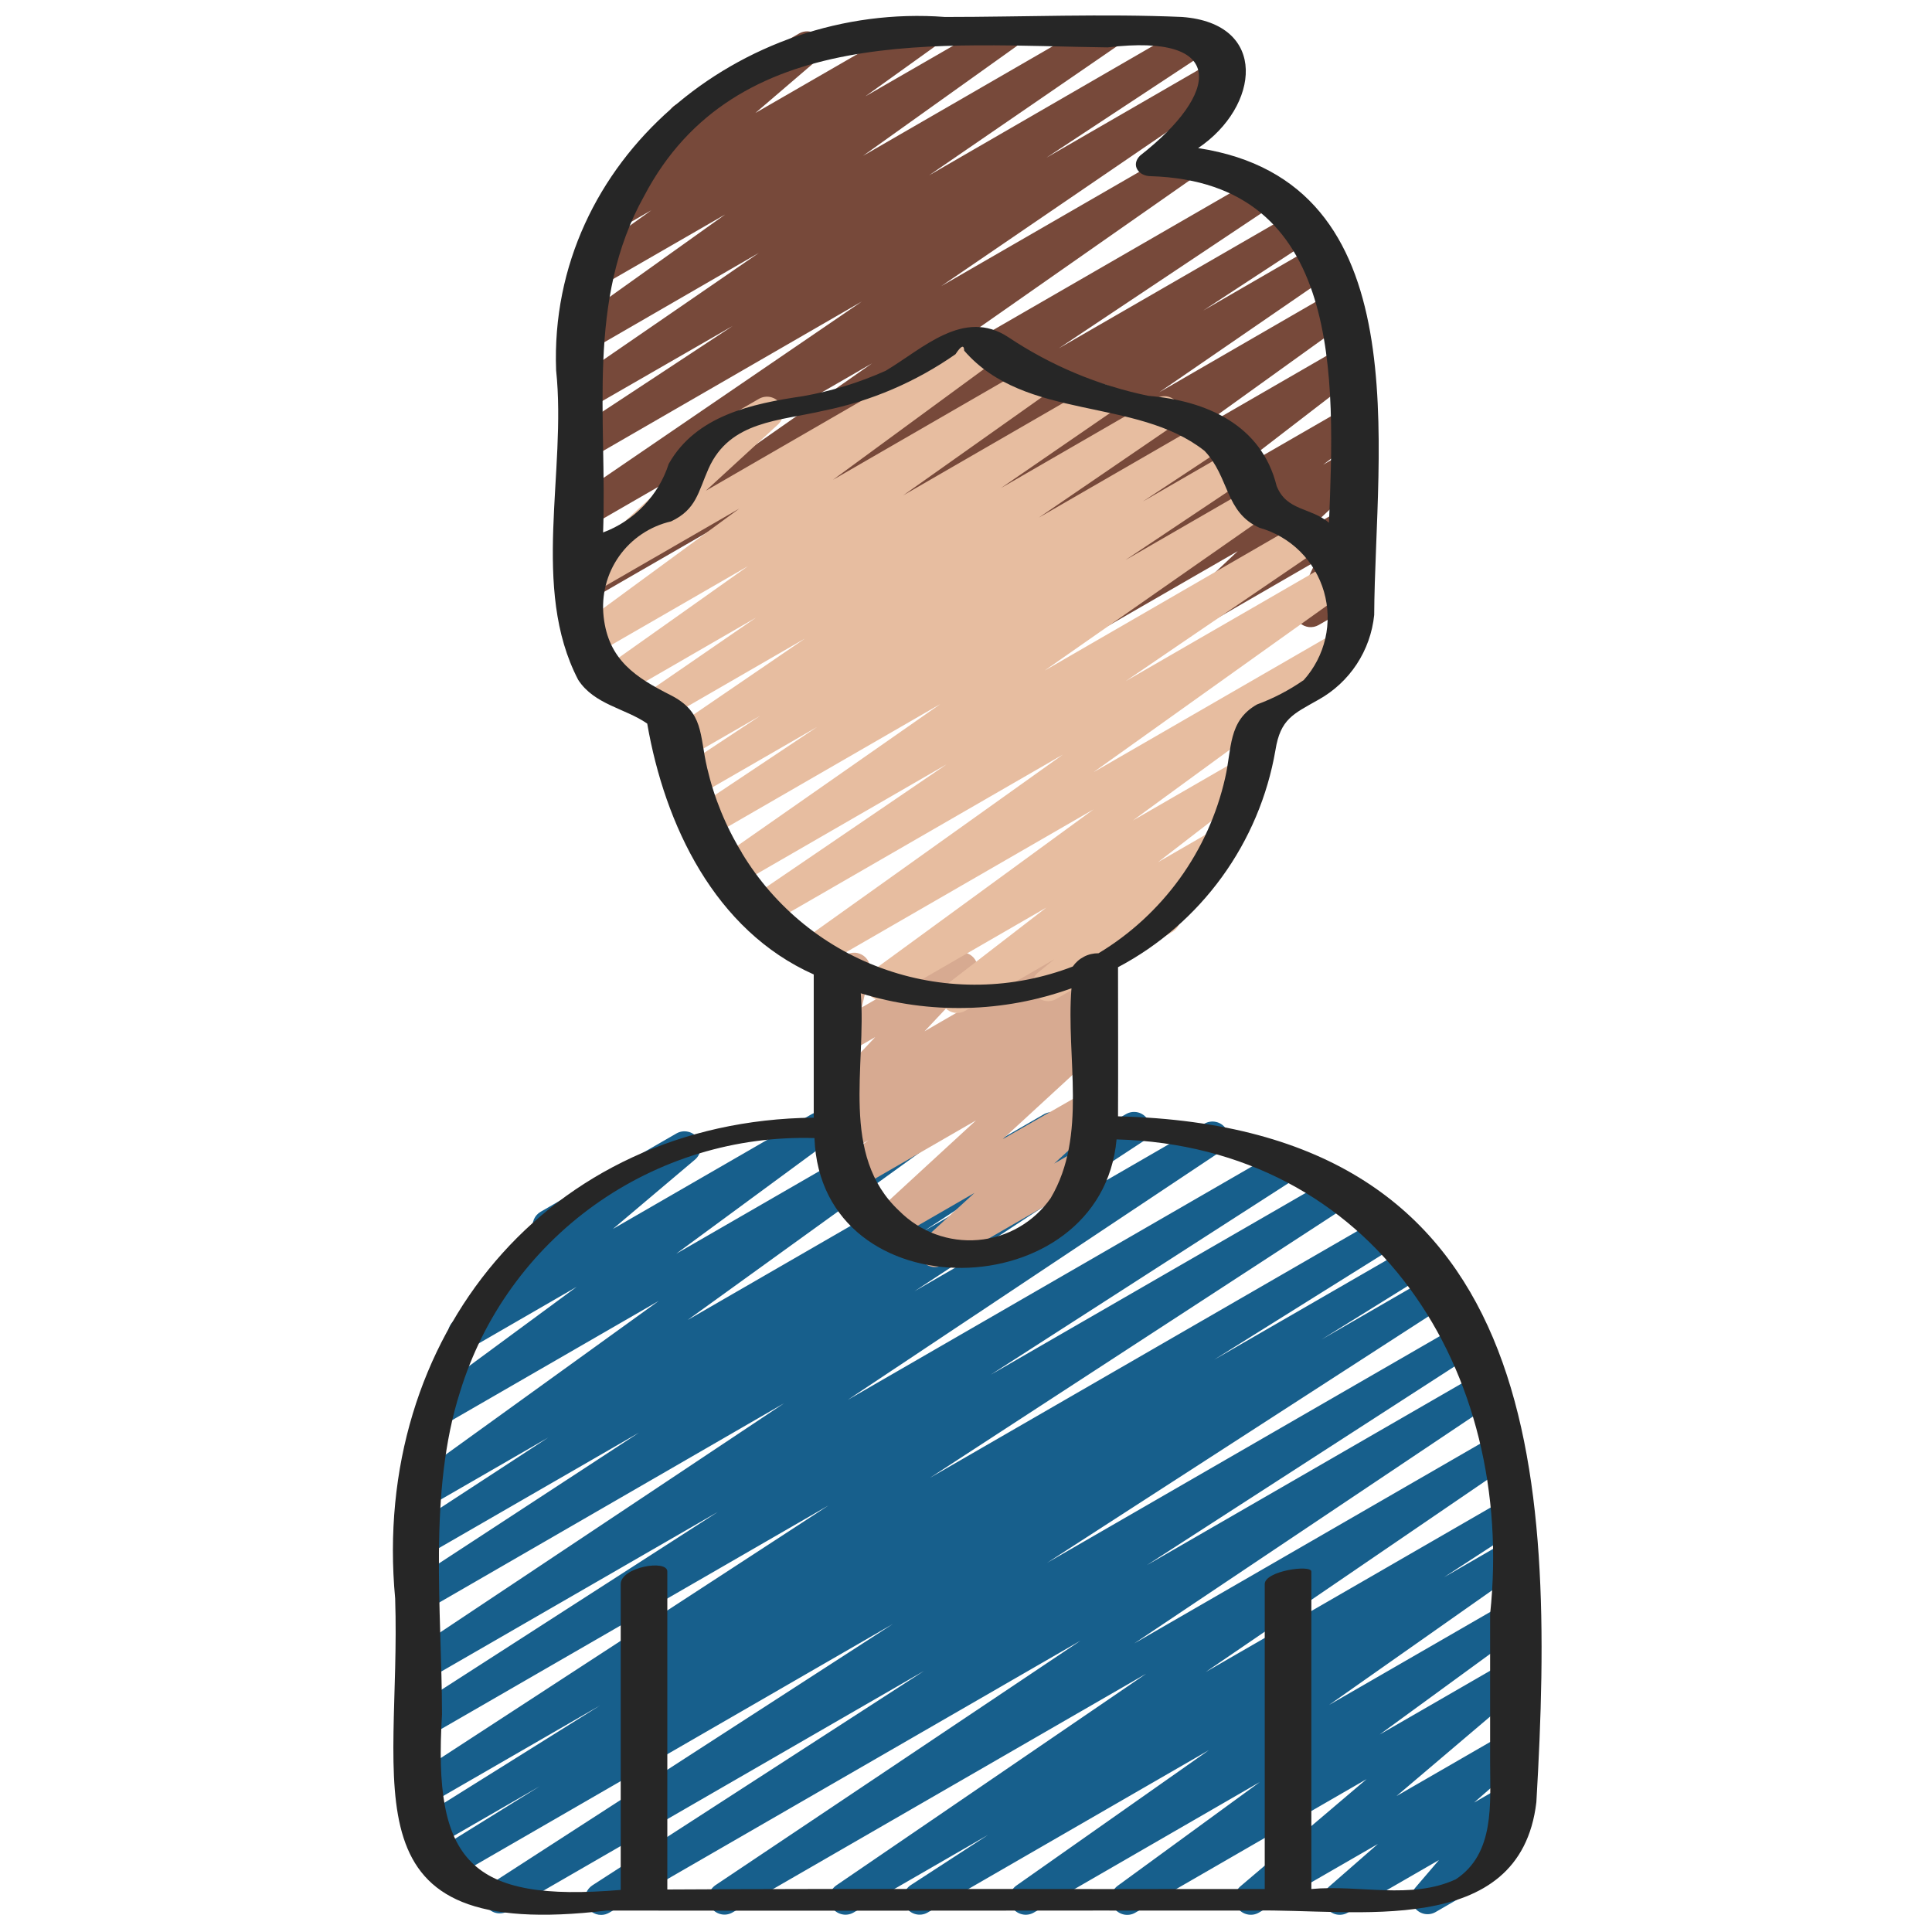 <svg width="32" height="32" viewBox="0 0 32 32" fill="none" xmlns="http://www.w3.org/2000/svg">
<path d="M9.957 31.717C9.9 31.717 9.844 31.699 9.797 31.664C9.751 31.63 9.718 31.581 9.701 31.526C9.685 31.471 9.687 31.412 9.707 31.358C9.727 31.304 9.764 31.258 9.812 31.227L15.306 27.675L8.407 31.658C8.347 31.691 8.276 31.7 8.209 31.683C8.143 31.665 8.085 31.623 8.049 31.564C8.014 31.505 8.002 31.435 8.016 31.368C8.031 31.3 8.071 31.241 8.129 31.203L14.789 26.898L7.467 31.126C7.406 31.159 7.335 31.168 7.269 31.15C7.202 31.132 7.145 31.089 7.109 31.029C7.074 30.97 7.063 30.9 7.078 30.832C7.094 30.765 7.135 30.706 7.193 30.669L8.94 29.586L7.17 30.607C7.11 30.64 7.039 30.649 6.972 30.631C6.905 30.613 6.848 30.57 6.813 30.511C6.777 30.451 6.766 30.381 6.782 30.313C6.797 30.246 6.838 30.188 6.896 30.15L9.94 28.247L7.083 29.896C7.023 29.93 6.952 29.939 6.885 29.922C6.819 29.904 6.761 29.862 6.725 29.803C6.689 29.744 6.677 29.674 6.692 29.607C6.707 29.539 6.747 29.48 6.804 29.442L13.723 24.935L7.083 28.768C7.022 28.802 6.952 28.81 6.886 28.793C6.819 28.775 6.762 28.732 6.726 28.674C6.691 28.615 6.679 28.545 6.694 28.478C6.708 28.411 6.748 28.352 6.805 28.314L11.89 25.042L7.083 27.816C7.023 27.848 6.953 27.857 6.887 27.839C6.821 27.822 6.764 27.78 6.728 27.722C6.692 27.664 6.68 27.595 6.694 27.528C6.707 27.461 6.746 27.402 6.802 27.363L12.988 23.242L7.083 26.654C7.022 26.689 6.951 26.699 6.883 26.682C6.816 26.665 6.758 26.622 6.721 26.563C6.685 26.503 6.673 26.432 6.689 26.364C6.704 26.297 6.745 26.237 6.804 26.2L10.584 23.729L7.083 25.749C7.023 25.782 6.952 25.791 6.886 25.774C6.82 25.756 6.763 25.714 6.727 25.655C6.691 25.597 6.679 25.527 6.693 25.46C6.708 25.393 6.747 25.334 6.804 25.296L9.079 23.811L7.093 24.957C7.034 24.99 6.965 24.999 6.899 24.983C6.833 24.967 6.776 24.926 6.739 24.869C6.702 24.812 6.688 24.743 6.701 24.677C6.713 24.61 6.75 24.55 6.804 24.51L10.911 21.547L7.301 23.631C7.242 23.664 7.173 23.673 7.107 23.657C7.041 23.641 6.984 23.601 6.947 23.544C6.91 23.488 6.896 23.419 6.908 23.353C6.919 23.286 6.956 23.226 7.01 23.186L9.55 21.315L7.821 22.314C7.763 22.347 7.695 22.357 7.63 22.342C7.566 22.328 7.508 22.29 7.47 22.235C7.432 22.181 7.416 22.114 7.424 22.048C7.432 21.982 7.465 21.922 7.516 21.879L9.069 20.567C9.012 20.563 8.958 20.541 8.915 20.504C8.872 20.467 8.841 20.417 8.828 20.362C8.816 20.306 8.821 20.248 8.843 20.196C8.866 20.143 8.905 20.1 8.954 20.071L11.205 18.773C11.263 18.74 11.331 18.73 11.396 18.745C11.461 18.759 11.518 18.797 11.556 18.852C11.594 18.906 11.611 18.973 11.602 19.039C11.594 19.105 11.561 19.165 11.51 19.208L10.152 20.355L13.446 18.453C13.505 18.42 13.575 18.411 13.64 18.427C13.706 18.443 13.763 18.483 13.8 18.54C13.837 18.597 13.851 18.665 13.839 18.732C13.828 18.798 13.791 18.858 13.738 18.899L11.2 20.766L15.207 18.453C15.267 18.42 15.336 18.411 15.402 18.427C15.468 18.443 15.525 18.484 15.562 18.541C15.599 18.598 15.612 18.667 15.6 18.734C15.588 18.8 15.551 18.86 15.496 18.9L11.39 21.863L17.295 18.453C17.355 18.42 17.425 18.412 17.492 18.429C17.558 18.447 17.615 18.489 17.651 18.547C17.687 18.606 17.699 18.676 17.684 18.743C17.67 18.81 17.631 18.869 17.574 18.907L15.301 20.39L18.65 18.453C18.71 18.418 18.781 18.408 18.849 18.425C18.916 18.442 18.974 18.485 19.011 18.544C19.047 18.604 19.059 18.675 19.044 18.743C19.028 18.811 18.987 18.87 18.928 18.908L15.147 21.387L19.947 18.613C20.007 18.578 20.078 18.567 20.146 18.584C20.214 18.6 20.272 18.642 20.309 18.702C20.346 18.761 20.358 18.832 20.343 18.901C20.328 18.969 20.287 19.028 20.228 19.066L14.042 23.186L21.212 19.046C21.273 19.009 21.345 18.998 21.414 19.014C21.483 19.031 21.542 19.074 21.579 19.135C21.616 19.195 21.627 19.268 21.61 19.336C21.594 19.405 21.55 19.465 21.49 19.501L16.409 22.77L22.05 19.514C22.11 19.48 22.181 19.471 22.248 19.488C22.314 19.506 22.372 19.548 22.408 19.607C22.444 19.666 22.455 19.736 22.441 19.803C22.426 19.871 22.386 19.93 22.328 19.968L15.404 24.477L22.876 20.163C22.937 20.131 23.007 20.124 23.072 20.142C23.138 20.161 23.194 20.203 23.229 20.262C23.264 20.32 23.276 20.39 23.261 20.456C23.246 20.523 23.207 20.581 23.15 20.62L20.107 22.523L23.352 20.65C23.413 20.616 23.484 20.608 23.551 20.626C23.617 20.644 23.674 20.687 23.71 20.746C23.745 20.805 23.756 20.876 23.741 20.943C23.726 21.01 23.684 21.069 23.627 21.107L21.888 22.187L23.725 21.126C23.785 21.089 23.858 21.078 23.926 21.094C23.995 21.111 24.055 21.154 24.091 21.214C24.128 21.274 24.14 21.347 24.123 21.416C24.107 21.485 24.064 21.544 24.003 21.581L17.342 25.886L24.213 21.92C24.273 21.886 24.344 21.877 24.411 21.895C24.477 21.912 24.535 21.955 24.571 22.014C24.607 22.072 24.619 22.143 24.604 22.21C24.589 22.277 24.549 22.336 24.492 22.374L18.994 25.925L24.556 22.715C24.616 22.681 24.686 22.672 24.753 22.689C24.819 22.706 24.876 22.748 24.913 22.806C24.949 22.865 24.961 22.934 24.947 23.002C24.933 23.069 24.894 23.128 24.837 23.167L18.787 27.22L24.82 23.737C24.88 23.702 24.95 23.692 25.017 23.709C25.084 23.725 25.143 23.767 25.179 23.826C25.216 23.884 25.229 23.955 25.215 24.022C25.201 24.09 25.161 24.149 25.104 24.188L19.97 27.694L24.917 24.838C24.977 24.804 25.048 24.795 25.115 24.813C25.181 24.83 25.239 24.873 25.275 24.931C25.311 24.99 25.323 25.06 25.308 25.128C25.293 25.195 25.253 25.254 25.196 25.292L23.916 26.125L24.917 25.547C24.977 25.512 25.047 25.502 25.114 25.518C25.181 25.534 25.239 25.575 25.276 25.633C25.314 25.691 25.327 25.762 25.313 25.829C25.3 25.897 25.261 25.956 25.204 25.996L22.014 28.239L24.917 26.564C24.977 26.529 25.047 26.519 25.113 26.535C25.18 26.55 25.238 26.591 25.275 26.649C25.312 26.706 25.326 26.776 25.314 26.843C25.301 26.91 25.264 26.97 25.208 27.01L22.852 28.729L24.917 27.537C24.975 27.504 25.043 27.494 25.107 27.509C25.172 27.523 25.229 27.561 25.267 27.615C25.305 27.669 25.322 27.735 25.314 27.801C25.306 27.867 25.274 27.927 25.224 27.971L23.131 29.748L24.917 28.717C24.975 28.685 25.042 28.675 25.106 28.689C25.17 28.704 25.227 28.741 25.265 28.794C25.303 28.848 25.32 28.913 25.313 28.979C25.306 29.044 25.275 29.104 25.226 29.148L24.416 29.856L24.917 29.567C24.972 29.536 25.036 29.525 25.098 29.536C25.16 29.547 25.216 29.579 25.256 29.628C25.296 29.676 25.318 29.737 25.317 29.8C25.317 29.863 25.294 29.924 25.253 29.972L24.765 30.542C24.821 30.548 24.874 30.571 24.916 30.608C24.958 30.646 24.987 30.696 24.999 30.751C25.011 30.806 25.005 30.864 24.982 30.915C24.959 30.967 24.921 31.01 24.872 31.038L23.779 31.669C23.724 31.701 23.66 31.712 23.598 31.701C23.537 31.69 23.48 31.657 23.44 31.609C23.4 31.561 23.378 31.499 23.379 31.436C23.379 31.374 23.402 31.313 23.443 31.265L23.834 30.808L22.322 31.68C22.265 31.713 22.198 31.723 22.133 31.709C22.069 31.695 22.012 31.657 21.973 31.604C21.935 31.55 21.918 31.484 21.925 31.419C21.932 31.353 21.963 31.293 22.013 31.249L22.822 30.542L20.849 31.68C20.791 31.713 20.723 31.723 20.659 31.708C20.594 31.694 20.537 31.656 20.499 31.602C20.461 31.548 20.444 31.482 20.452 31.416C20.46 31.35 20.492 31.29 20.542 31.246L22.635 29.468L18.804 31.68C18.745 31.715 18.674 31.725 18.608 31.709C18.541 31.693 18.483 31.652 18.446 31.595C18.409 31.538 18.395 31.468 18.407 31.401C18.42 31.334 18.458 31.274 18.513 31.234L20.867 29.516L17.12 31.68C17.061 31.713 16.991 31.723 16.925 31.706C16.859 31.69 16.801 31.649 16.765 31.591C16.728 31.534 16.715 31.465 16.727 31.398C16.74 31.331 16.778 31.271 16.833 31.232L20.023 28.988L15.36 31.68C15.3 31.713 15.229 31.722 15.163 31.704C15.097 31.687 15.04 31.644 15.004 31.586C14.968 31.528 14.956 31.458 14.971 31.391C14.985 31.324 15.024 31.265 15.081 31.226L16.365 30.392L14.133 31.68C14.074 31.713 14.004 31.722 13.938 31.705C13.871 31.688 13.814 31.647 13.778 31.589C13.742 31.531 13.729 31.462 13.742 31.395C13.755 31.328 13.794 31.269 13.85 31.229L18.984 27.722L12.126 31.68C12.067 31.712 11.997 31.721 11.931 31.703C11.866 31.686 11.809 31.644 11.773 31.587C11.737 31.529 11.725 31.46 11.738 31.393C11.751 31.327 11.79 31.268 11.845 31.228L17.896 27.175L10.091 31.68C10.05 31.704 10.004 31.717 9.957 31.717Z" fill="#175F8C"/>
<path d="M15.486 20.987C15.432 20.987 15.38 20.971 15.335 20.94C15.291 20.91 15.257 20.867 15.237 20.817C15.217 20.766 15.214 20.711 15.226 20.659C15.238 20.606 15.266 20.559 15.306 20.523L16.141 19.758L14.794 20.536C14.737 20.569 14.67 20.579 14.606 20.566C14.542 20.552 14.485 20.515 14.446 20.463C14.408 20.41 14.389 20.345 14.396 20.28C14.402 20.215 14.432 20.154 14.479 20.109L16.166 18.557L14.177 19.705C14.118 19.739 14.048 19.749 13.982 19.734C13.916 19.718 13.858 19.678 13.821 19.621C13.783 19.564 13.769 19.495 13.78 19.428C13.792 19.362 13.829 19.302 13.883 19.261L14.387 18.884L14.029 19.09C13.97 19.124 13.901 19.134 13.835 19.119C13.769 19.103 13.711 19.063 13.674 19.006C13.636 18.949 13.622 18.881 13.633 18.814C13.645 18.747 13.682 18.687 13.736 18.646L13.971 18.47C13.914 18.49 13.853 18.491 13.796 18.471C13.739 18.452 13.691 18.414 13.658 18.364C13.625 18.314 13.611 18.254 13.616 18.194C13.622 18.135 13.647 18.079 13.688 18.035L14.496 17.178L14.016 17.454C13.971 17.48 13.92 17.492 13.868 17.489C13.816 17.487 13.766 17.469 13.725 17.438C13.683 17.407 13.651 17.365 13.633 17.316C13.615 17.268 13.611 17.215 13.623 17.164L13.783 16.451C13.736 16.433 13.695 16.401 13.665 16.361C13.635 16.32 13.617 16.272 13.613 16.222C13.61 16.172 13.62 16.122 13.644 16.077C13.667 16.033 13.703 15.996 13.747 15.971L14.013 15.816C14.058 15.79 14.11 15.778 14.162 15.78C14.213 15.783 14.263 15.801 14.305 15.832C14.347 15.863 14.379 15.905 14.397 15.954C14.415 16.003 14.418 16.055 14.407 16.106L14.274 16.686L15.794 15.809C15.849 15.777 15.914 15.766 15.977 15.778C16.04 15.79 16.096 15.824 16.136 15.874C16.176 15.925 16.196 15.988 16.194 16.052C16.191 16.116 16.165 16.176 16.121 16.223L15.314 17.081L17.527 15.8C17.586 15.767 17.656 15.756 17.722 15.772C17.788 15.788 17.846 15.828 17.883 15.885C17.921 15.941 17.935 16.01 17.924 16.077C17.912 16.144 17.875 16.204 17.821 16.245L17.616 16.398L17.98 16.188C18.039 16.154 18.108 16.144 18.174 16.16C18.241 16.175 18.298 16.216 18.336 16.272C18.373 16.329 18.387 16.398 18.376 16.465C18.364 16.532 18.327 16.592 18.273 16.633L17.767 17.011L17.981 16.889C18.038 16.857 18.104 16.846 18.168 16.86C18.232 16.873 18.289 16.91 18.328 16.962C18.367 17.015 18.385 17.08 18.379 17.145C18.373 17.21 18.343 17.271 18.295 17.316L16.608 18.868L17.984 18.08C18.041 18.048 18.107 18.038 18.171 18.052C18.235 18.065 18.291 18.102 18.33 18.154C18.369 18.207 18.387 18.272 18.381 18.337C18.375 18.402 18.345 18.462 18.298 18.507L17.461 19.272L17.9 19.019C17.961 18.987 18.032 18.98 18.098 18.999C18.164 19.018 18.22 19.062 18.254 19.122C18.289 19.182 18.299 19.252 18.282 19.319C18.266 19.386 18.224 19.444 18.166 19.48L15.62 20.95C15.579 20.974 15.533 20.987 15.486 20.987Z" fill="#D7AA91"/>
<path d="M10.514 10.4C10.456 10.4 10.401 10.382 10.355 10.347C10.309 10.313 10.275 10.265 10.259 10.21C10.242 10.156 10.243 10.097 10.263 10.043C10.282 9.989 10.318 9.943 10.366 9.911L13.898 7.557L9.749 9.951C9.69 9.986 9.619 9.996 9.553 9.979C9.486 9.963 9.428 9.921 9.392 9.863C9.355 9.805 9.342 9.735 9.355 9.668C9.368 9.601 9.407 9.541 9.463 9.502L14.444 6.018L9.75 8.729C9.691 8.763 9.62 8.773 9.553 8.757C9.486 8.74 9.428 8.698 9.391 8.64C9.354 8.581 9.341 8.511 9.356 8.443C9.37 8.376 9.41 8.316 9.467 8.277L14.274 4.994L9.75 7.607C9.69 7.644 9.618 7.654 9.55 7.638C9.482 7.621 9.423 7.578 9.386 7.519C9.35 7.459 9.338 7.387 9.354 7.319C9.369 7.251 9.411 7.191 9.47 7.154L12.137 5.398L9.749 6.773C9.69 6.807 9.619 6.817 9.552 6.801C9.486 6.784 9.428 6.742 9.391 6.684C9.355 6.626 9.342 6.556 9.356 6.489C9.369 6.421 9.409 6.362 9.465 6.323L12.569 4.189L9.76 5.813C9.701 5.847 9.631 5.857 9.564 5.841C9.498 5.824 9.44 5.783 9.404 5.726C9.367 5.668 9.353 5.599 9.366 5.532C9.379 5.465 9.417 5.405 9.472 5.365L12.012 3.552L9.92 4.758C9.861 4.792 9.791 4.801 9.725 4.785C9.659 4.769 9.602 4.728 9.565 4.671C9.528 4.614 9.514 4.544 9.527 4.478C9.539 4.411 9.577 4.351 9.631 4.311L10.788 3.483L10.287 3.771C10.23 3.804 10.162 3.815 10.097 3.801C10.032 3.787 9.975 3.749 9.936 3.694C9.898 3.64 9.881 3.573 9.889 3.507C9.898 3.441 9.93 3.381 9.981 3.338L11.276 2.228C11.223 2.218 11.174 2.191 11.136 2.153C11.097 2.114 11.072 2.064 11.063 2.011C11.054 1.957 11.061 1.902 11.084 1.853C11.107 1.803 11.145 1.762 11.192 1.735L13.233 0.556C13.291 0.522 13.359 0.511 13.424 0.525C13.489 0.54 13.547 0.578 13.586 0.632C13.624 0.687 13.641 0.754 13.633 0.82C13.624 0.886 13.591 0.947 13.54 0.99L12.512 1.871L15.2 0.32C15.259 0.287 15.329 0.277 15.395 0.293C15.461 0.31 15.518 0.35 15.555 0.408C15.592 0.465 15.606 0.534 15.593 0.601C15.581 0.668 15.543 0.727 15.489 0.767L14.334 1.595L16.546 0.32C16.605 0.286 16.675 0.276 16.741 0.293C16.808 0.309 16.865 0.35 16.902 0.407C16.939 0.465 16.953 0.534 16.94 0.601C16.927 0.668 16.889 0.728 16.834 0.768L14.295 2.581L18.209 0.32C18.269 0.286 18.339 0.276 18.406 0.293C18.473 0.309 18.53 0.351 18.567 0.409C18.604 0.467 18.616 0.537 18.603 0.605C18.589 0.672 18.55 0.732 18.493 0.771L15.389 2.904L19.716 0.402C19.776 0.366 19.848 0.355 19.916 0.372C19.985 0.388 20.043 0.431 20.08 0.491C20.117 0.551 20.129 0.622 20.113 0.691C20.097 0.759 20.055 0.818 19.996 0.856L17.33 2.613L20.112 1.006C20.172 0.971 20.243 0.961 20.31 0.978C20.377 0.994 20.435 1.036 20.472 1.095C20.508 1.153 20.521 1.224 20.507 1.291C20.493 1.359 20.453 1.418 20.396 1.457L15.59 4.739L19.497 2.484C19.556 2.45 19.627 2.44 19.693 2.456C19.76 2.473 19.817 2.514 19.854 2.572C19.891 2.63 19.904 2.7 19.891 2.767C19.877 2.834 19.839 2.894 19.782 2.933L14.802 6.417L20.789 2.961C20.849 2.925 20.92 2.914 20.988 2.931C21.056 2.947 21.115 2.99 21.151 3.049C21.188 3.108 21.2 3.18 21.185 3.248C21.17 3.316 21.129 3.375 21.07 3.413L17.538 5.769L21.44 3.517C21.5 3.483 21.571 3.473 21.638 3.49C21.705 3.507 21.763 3.55 21.799 3.609C21.835 3.668 21.847 3.738 21.832 3.806C21.817 3.873 21.777 3.932 21.72 3.971L19.929 5.144L21.824 4.048C21.884 4.014 21.954 4.004 22.021 4.021C22.087 4.037 22.145 4.079 22.182 4.137C22.218 4.195 22.231 4.265 22.218 4.333C22.204 4.4 22.165 4.46 22.108 4.499L19.2 6.498L22.137 4.8C22.196 4.767 22.265 4.757 22.332 4.773C22.398 4.79 22.455 4.83 22.492 4.888C22.529 4.945 22.542 5.014 22.53 5.081C22.517 5.148 22.48 5.207 22.425 5.247L19.709 7.2L22.251 5.732C22.31 5.699 22.379 5.689 22.445 5.704C22.511 5.719 22.568 5.759 22.605 5.815C22.643 5.871 22.658 5.94 22.647 6.006C22.636 6.073 22.601 6.133 22.547 6.174L20.314 7.893L22.256 6.773C22.314 6.739 22.384 6.729 22.45 6.745C22.516 6.76 22.574 6.801 22.611 6.857C22.649 6.914 22.663 6.983 22.651 7.05C22.64 7.117 22.603 7.177 22.549 7.218L21.914 7.698L22.258 7.499C22.314 7.465 22.382 7.454 22.446 7.467C22.511 7.48 22.568 7.517 22.608 7.57C22.647 7.623 22.665 7.689 22.658 7.754C22.652 7.82 22.622 7.881 22.573 7.925L21.72 8.725L22.264 8.412C22.312 8.384 22.369 8.373 22.425 8.379C22.481 8.386 22.533 8.41 22.575 8.448C22.616 8.486 22.644 8.536 22.655 8.591C22.667 8.646 22.66 8.703 22.637 8.755L22.303 9.474C22.366 9.448 22.436 9.448 22.499 9.473C22.562 9.497 22.613 9.545 22.643 9.606C22.672 9.667 22.677 9.737 22.657 9.801C22.636 9.866 22.592 9.92 22.533 9.954L21.84 10.353C21.79 10.381 21.734 10.392 21.678 10.386C21.622 10.379 21.569 10.355 21.528 10.317C21.486 10.279 21.458 10.229 21.447 10.173C21.436 10.118 21.443 10.061 21.466 10.01L21.797 9.295L19.963 10.355C19.906 10.389 19.839 10.4 19.774 10.387C19.709 10.374 19.652 10.337 19.613 10.284C19.574 10.231 19.555 10.165 19.562 10.1C19.568 10.034 19.599 9.973 19.648 9.929L20.501 9.129L18.375 10.355C18.316 10.389 18.247 10.399 18.181 10.383C18.115 10.368 18.057 10.328 18.02 10.271C17.983 10.215 17.968 10.146 17.98 10.079C17.991 10.012 18.027 9.952 18.081 9.911L18.717 9.431L17.117 10.355C17.058 10.389 16.989 10.4 16.922 10.385C16.856 10.37 16.798 10.33 16.76 10.273C16.723 10.217 16.708 10.148 16.719 10.081C16.73 10.014 16.766 9.954 16.82 9.913L19.055 8.189L15.303 10.357C15.244 10.391 15.175 10.4 15.108 10.384C15.042 10.368 14.985 10.327 14.948 10.27C14.911 10.213 14.898 10.143 14.91 10.076C14.922 10.01 14.96 9.95 15.015 9.91L17.729 7.962L13.577 10.36C13.517 10.394 13.447 10.403 13.38 10.387C13.313 10.37 13.256 10.328 13.219 10.27C13.182 10.212 13.17 10.142 13.183 10.075C13.197 10.007 13.236 9.948 13.293 9.909L16.205 7.908L11.955 10.362C11.895 10.397 11.823 10.407 11.756 10.39C11.688 10.373 11.63 10.33 11.594 10.271C11.557 10.211 11.546 10.14 11.561 10.072C11.576 10.004 11.618 9.945 11.676 9.907L13.464 8.734L10.647 10.361C10.607 10.385 10.561 10.399 10.514 10.4Z" fill="#77493A"/>
<path d="M15.853 16.778C15.797 16.778 15.742 16.761 15.696 16.729C15.65 16.696 15.615 16.65 15.597 16.597C15.579 16.544 15.578 16.486 15.595 16.432C15.611 16.378 15.645 16.331 15.69 16.298L17.33 15.033L14.732 16.533C14.673 16.567 14.604 16.576 14.538 16.56C14.472 16.544 14.415 16.503 14.378 16.447C14.341 16.39 14.327 16.321 14.339 16.255C14.351 16.188 14.387 16.128 14.442 16.087L18.113 13.406L13.596 16.013C13.536 16.048 13.466 16.059 13.399 16.043C13.332 16.027 13.274 15.986 13.237 15.928C13.199 15.87 13.186 15.8 13.199 15.732C13.212 15.665 13.251 15.605 13.307 15.565L17.604 12.499L12.726 15.314C12.667 15.348 12.596 15.357 12.53 15.34C12.464 15.323 12.406 15.281 12.37 15.223C12.333 15.165 12.321 15.096 12.334 15.028C12.348 14.961 12.387 14.902 12.443 14.863L15.68 12.659L12.195 14.671C12.136 14.706 12.065 14.716 11.999 14.699C11.932 14.683 11.874 14.641 11.837 14.583C11.801 14.525 11.787 14.455 11.801 14.388C11.814 14.321 11.853 14.261 11.909 14.222L15.574 11.662L11.749 13.87C11.689 13.905 11.618 13.914 11.551 13.897C11.484 13.88 11.427 13.838 11.39 13.779C11.354 13.721 11.342 13.65 11.356 13.583C11.371 13.515 11.411 13.456 11.468 13.418L13.532 12.042L11.516 13.205C11.456 13.24 11.384 13.25 11.317 13.233C11.25 13.216 11.192 13.174 11.155 13.115C11.119 13.056 11.107 12.985 11.122 12.917C11.136 12.85 11.177 12.79 11.235 12.752L12.593 11.855L11.39 12.548C11.331 12.585 11.259 12.596 11.191 12.58C11.122 12.564 11.063 12.522 11.026 12.463C10.988 12.403 10.976 12.332 10.991 12.264C11.006 12.195 11.047 12.135 11.106 12.097L13.333 10.576L11.003 11.922C10.943 11.958 10.872 11.97 10.803 11.954C10.735 11.938 10.676 11.895 10.639 11.836C10.601 11.777 10.589 11.705 10.604 11.637C10.619 11.568 10.66 11.509 10.719 11.47L12.52 10.231L10.267 11.533C10.207 11.568 10.137 11.578 10.07 11.561C10.004 11.545 9.946 11.504 9.909 11.446C9.872 11.389 9.859 11.319 9.872 11.251C9.885 11.184 9.923 11.124 9.979 11.085L12.388 9.378L9.828 10.855C9.769 10.89 9.699 10.9 9.632 10.884C9.566 10.868 9.508 10.828 9.471 10.77C9.434 10.713 9.42 10.644 9.432 10.577C9.444 10.51 9.482 10.45 9.537 10.41L12.245 8.424L9.853 9.805C9.796 9.837 9.729 9.848 9.666 9.834C9.602 9.82 9.545 9.784 9.507 9.731C9.468 9.679 9.45 9.614 9.456 9.549C9.462 9.484 9.492 9.423 9.539 9.379L11.384 7.686C11.366 7.668 11.35 7.648 11.338 7.626C11.302 7.565 11.293 7.492 11.311 7.424C11.329 7.356 11.373 7.297 11.435 7.262L12.572 6.605C12.629 6.573 12.696 6.563 12.759 6.576C12.823 6.59 12.88 6.626 12.918 6.679C12.957 6.732 12.975 6.796 12.969 6.861C12.963 6.926 12.933 6.987 12.886 7.031L11.691 8.128L16.213 5.515C16.272 5.481 16.342 5.47 16.409 5.486C16.475 5.502 16.533 5.543 16.57 5.6C16.607 5.657 16.621 5.726 16.609 5.793C16.597 5.86 16.559 5.92 16.505 5.961L13.797 7.947L17.082 6.05C17.141 6.016 17.211 6.006 17.278 6.022C17.345 6.038 17.402 6.08 17.439 6.137C17.476 6.195 17.49 6.265 17.477 6.332C17.463 6.399 17.425 6.459 17.369 6.499L14.96 8.205L18.099 6.392C18.158 6.358 18.229 6.348 18.296 6.365C18.362 6.381 18.42 6.423 18.457 6.481C18.493 6.539 18.506 6.609 18.492 6.677C18.479 6.744 18.439 6.803 18.383 6.843L16.58 8.083L19.151 6.598C19.211 6.564 19.282 6.554 19.349 6.57C19.416 6.587 19.474 6.629 19.511 6.687C19.548 6.746 19.561 6.816 19.546 6.884C19.532 6.951 19.492 7.011 19.435 7.05L17.205 8.574L20.006 6.957C20.066 6.923 20.137 6.914 20.203 6.931C20.27 6.949 20.327 6.991 20.363 7.049C20.399 7.108 20.411 7.178 20.397 7.245C20.383 7.312 20.343 7.372 20.286 7.41L18.93 8.306L20.423 7.444C20.483 7.41 20.554 7.401 20.62 7.418C20.687 7.435 20.745 7.477 20.781 7.535C20.818 7.594 20.83 7.664 20.816 7.732C20.801 7.799 20.761 7.858 20.704 7.897L18.642 9.275L20.681 8.098C20.741 8.063 20.811 8.054 20.878 8.07C20.944 8.086 21.002 8.128 21.039 8.186C21.076 8.244 21.089 8.314 21.075 8.381C21.062 8.448 21.023 8.508 20.967 8.547L17.302 11.107L21.6 8.623C21.66 8.587 21.731 8.577 21.799 8.593C21.866 8.61 21.925 8.652 21.962 8.711C21.999 8.77 22.011 8.841 21.997 8.909C21.982 8.977 21.941 9.036 21.883 9.075L18.646 11.281L22.12 9.275C22.179 9.24 22.25 9.23 22.317 9.246C22.384 9.262 22.442 9.303 22.479 9.361C22.516 9.419 22.53 9.489 22.517 9.556C22.504 9.624 22.465 9.684 22.409 9.723L18.112 12.79L22.144 10.462C22.203 10.428 22.273 10.417 22.34 10.433C22.407 10.449 22.465 10.49 22.502 10.547C22.539 10.605 22.553 10.674 22.541 10.741C22.528 10.809 22.49 10.869 22.435 10.909L18.764 13.59L20.524 12.574C20.582 12.54 20.652 12.529 20.718 12.544C20.784 12.559 20.842 12.599 20.88 12.655C20.918 12.712 20.933 12.78 20.922 12.848C20.911 12.915 20.874 12.975 20.82 13.016L19.181 14.28L20.079 13.761C20.137 13.727 20.206 13.716 20.271 13.731C20.337 13.746 20.395 13.785 20.433 13.84C20.471 13.895 20.487 13.963 20.477 14.03C20.468 14.096 20.433 14.157 20.381 14.199L19.425 14.977C19.463 15 19.494 15.032 19.516 15.07C19.551 15.132 19.561 15.204 19.542 15.273C19.524 15.341 19.479 15.399 19.418 15.435L17.493 16.547C17.435 16.58 17.367 16.59 17.302 16.576C17.237 16.561 17.18 16.522 17.142 16.467C17.104 16.412 17.088 16.345 17.097 16.279C17.106 16.213 17.14 16.152 17.192 16.11L17.462 15.889L15.986 16.742C15.945 16.766 15.899 16.778 15.853 16.778Z" fill="#E7BDA0"/>
<path d="M10.046 31.645H10.347C13.804 31.651 17.3 31.642 20.767 31.645C22.416 31.609 25.178 32.134 25.447 29.85C25.772 24.318 25.518 18.662 18.518 18.49C18.522 17.667 18.518 16.843 18.518 16.02C19.199 15.66 19.787 15.149 20.239 14.526C20.691 13.903 20.994 13.185 21.125 12.427C21.208 11.904 21.423 11.826 21.837 11.59C22.093 11.448 22.31 11.246 22.471 11.002C22.632 10.757 22.731 10.478 22.761 10.187C22.776 7.437 23.539 3.016 19.845 2.453C20.864 1.767 21.019 0.389 19.579 0.281C18.275 0.225 16.957 0.281 15.652 0.281C12.279 0.026 9.079 2.639 9.211 6.133C9.389 7.806 8.785 9.741 9.577 11.261C9.844 11.672 10.355 11.731 10.72 11.985C11.011 13.664 11.839 15.409 13.478 16.14C13.478 16.93 13.478 17.721 13.478 18.512C9.061 18.559 6.141 22.158 6.545 26.475C6.65 29.637 5.646 32.169 10.046 31.645ZM10.667 3.25C12.178 0.366 15.585 0.752 18.347 0.785C20.335 0.545 20.2 1.548 18.884 2.577C18.724 2.734 18.86 2.918 19.059 2.918C22.253 3.018 22.108 6.29 22.012 8.658C21.709 8.401 21.311 8.467 21.145 8.049C20.894 7.036 19.979 6.636 19.018 6.556C18.191 6.384 17.405 6.055 16.703 5.586C15.962 5.097 15.284 5.776 14.67 6.141C14.23 6.338 13.768 6.48 13.293 6.563C12.454 6.686 11.528 6.883 11.076 7.683C10.993 7.942 10.851 8.179 10.663 8.375C10.475 8.572 10.245 8.724 9.989 8.819C10.059 6.933 9.703 4.977 10.667 3.25ZM12.289 14.126C12.023 13.692 11.829 13.218 11.713 12.722C11.582 12.164 11.662 11.796 11.11 11.515C10.532 11.222 10.077 10.932 9.998 10.214C9.958 9.86 10.049 9.503 10.255 9.212C10.461 8.921 10.768 8.716 11.115 8.636C11.535 8.438 11.563 8.15 11.736 7.761C12.09 6.967 12.914 6.974 13.648 6.801C14.43 6.643 15.172 6.324 15.826 5.867C15.92 5.724 15.967 5.705 15.97 5.808C16.983 6.977 18.817 6.572 19.95 7.467C20.364 7.897 20.288 8.487 20.862 8.742C21.115 8.813 21.346 8.948 21.533 9.133C21.719 9.318 21.856 9.548 21.929 9.8C22.002 10.053 22.01 10.319 21.951 10.576C21.892 10.832 21.769 11.069 21.594 11.264C21.354 11.431 21.094 11.567 20.82 11.668C20.337 11.941 20.405 12.404 20.292 12.886C20.156 13.486 19.9 14.053 19.54 14.552C19.179 15.05 18.722 15.472 18.195 15.789C18.111 15.788 18.028 15.807 17.954 15.846C17.88 15.884 17.816 15.94 17.768 16.009C16.779 16.389 15.687 16.41 14.685 16.065C13.682 15.721 12.834 15.034 12.287 14.126H12.289ZM17.747 16.37C17.654 17.523 18.018 18.8 17.403 19.844C17.266 20.041 17.087 20.205 16.879 20.325C16.671 20.445 16.439 20.518 16.2 20.538C15.961 20.558 15.72 20.526 15.495 20.443C15.27 20.36 15.065 20.228 14.896 20.058C13.903 19.133 14.354 17.658 14.257 16.452C15.397 16.804 16.622 16.775 17.745 16.37H17.747ZM7.621 23.05C8.004 21.804 8.786 20.718 9.847 19.959C10.907 19.201 12.187 18.811 13.49 18.85C13.597 21.768 18.241 21.659 18.494 18.872C22.761 18.991 25.11 22.712 24.681 26.735C24.681 27.555 24.681 28.375 24.681 29.196C24.681 29.866 24.763 30.701 24.111 31.128C23.372 31.469 22.512 31.213 21.72 31.288V26.03C21.72 25.91 20.948 26.018 20.948 26.237V31.288C17.65 31.294 14.351 31.277 11.053 31.296V26.03C11.053 25.822 10.281 25.957 10.281 26.237V31.303C7.78 31.513 7.171 30.833 7.321 28.4C7.319 26.677 7.088 24.712 7.621 23.05Z" fill="#262626"/>
</svg>

